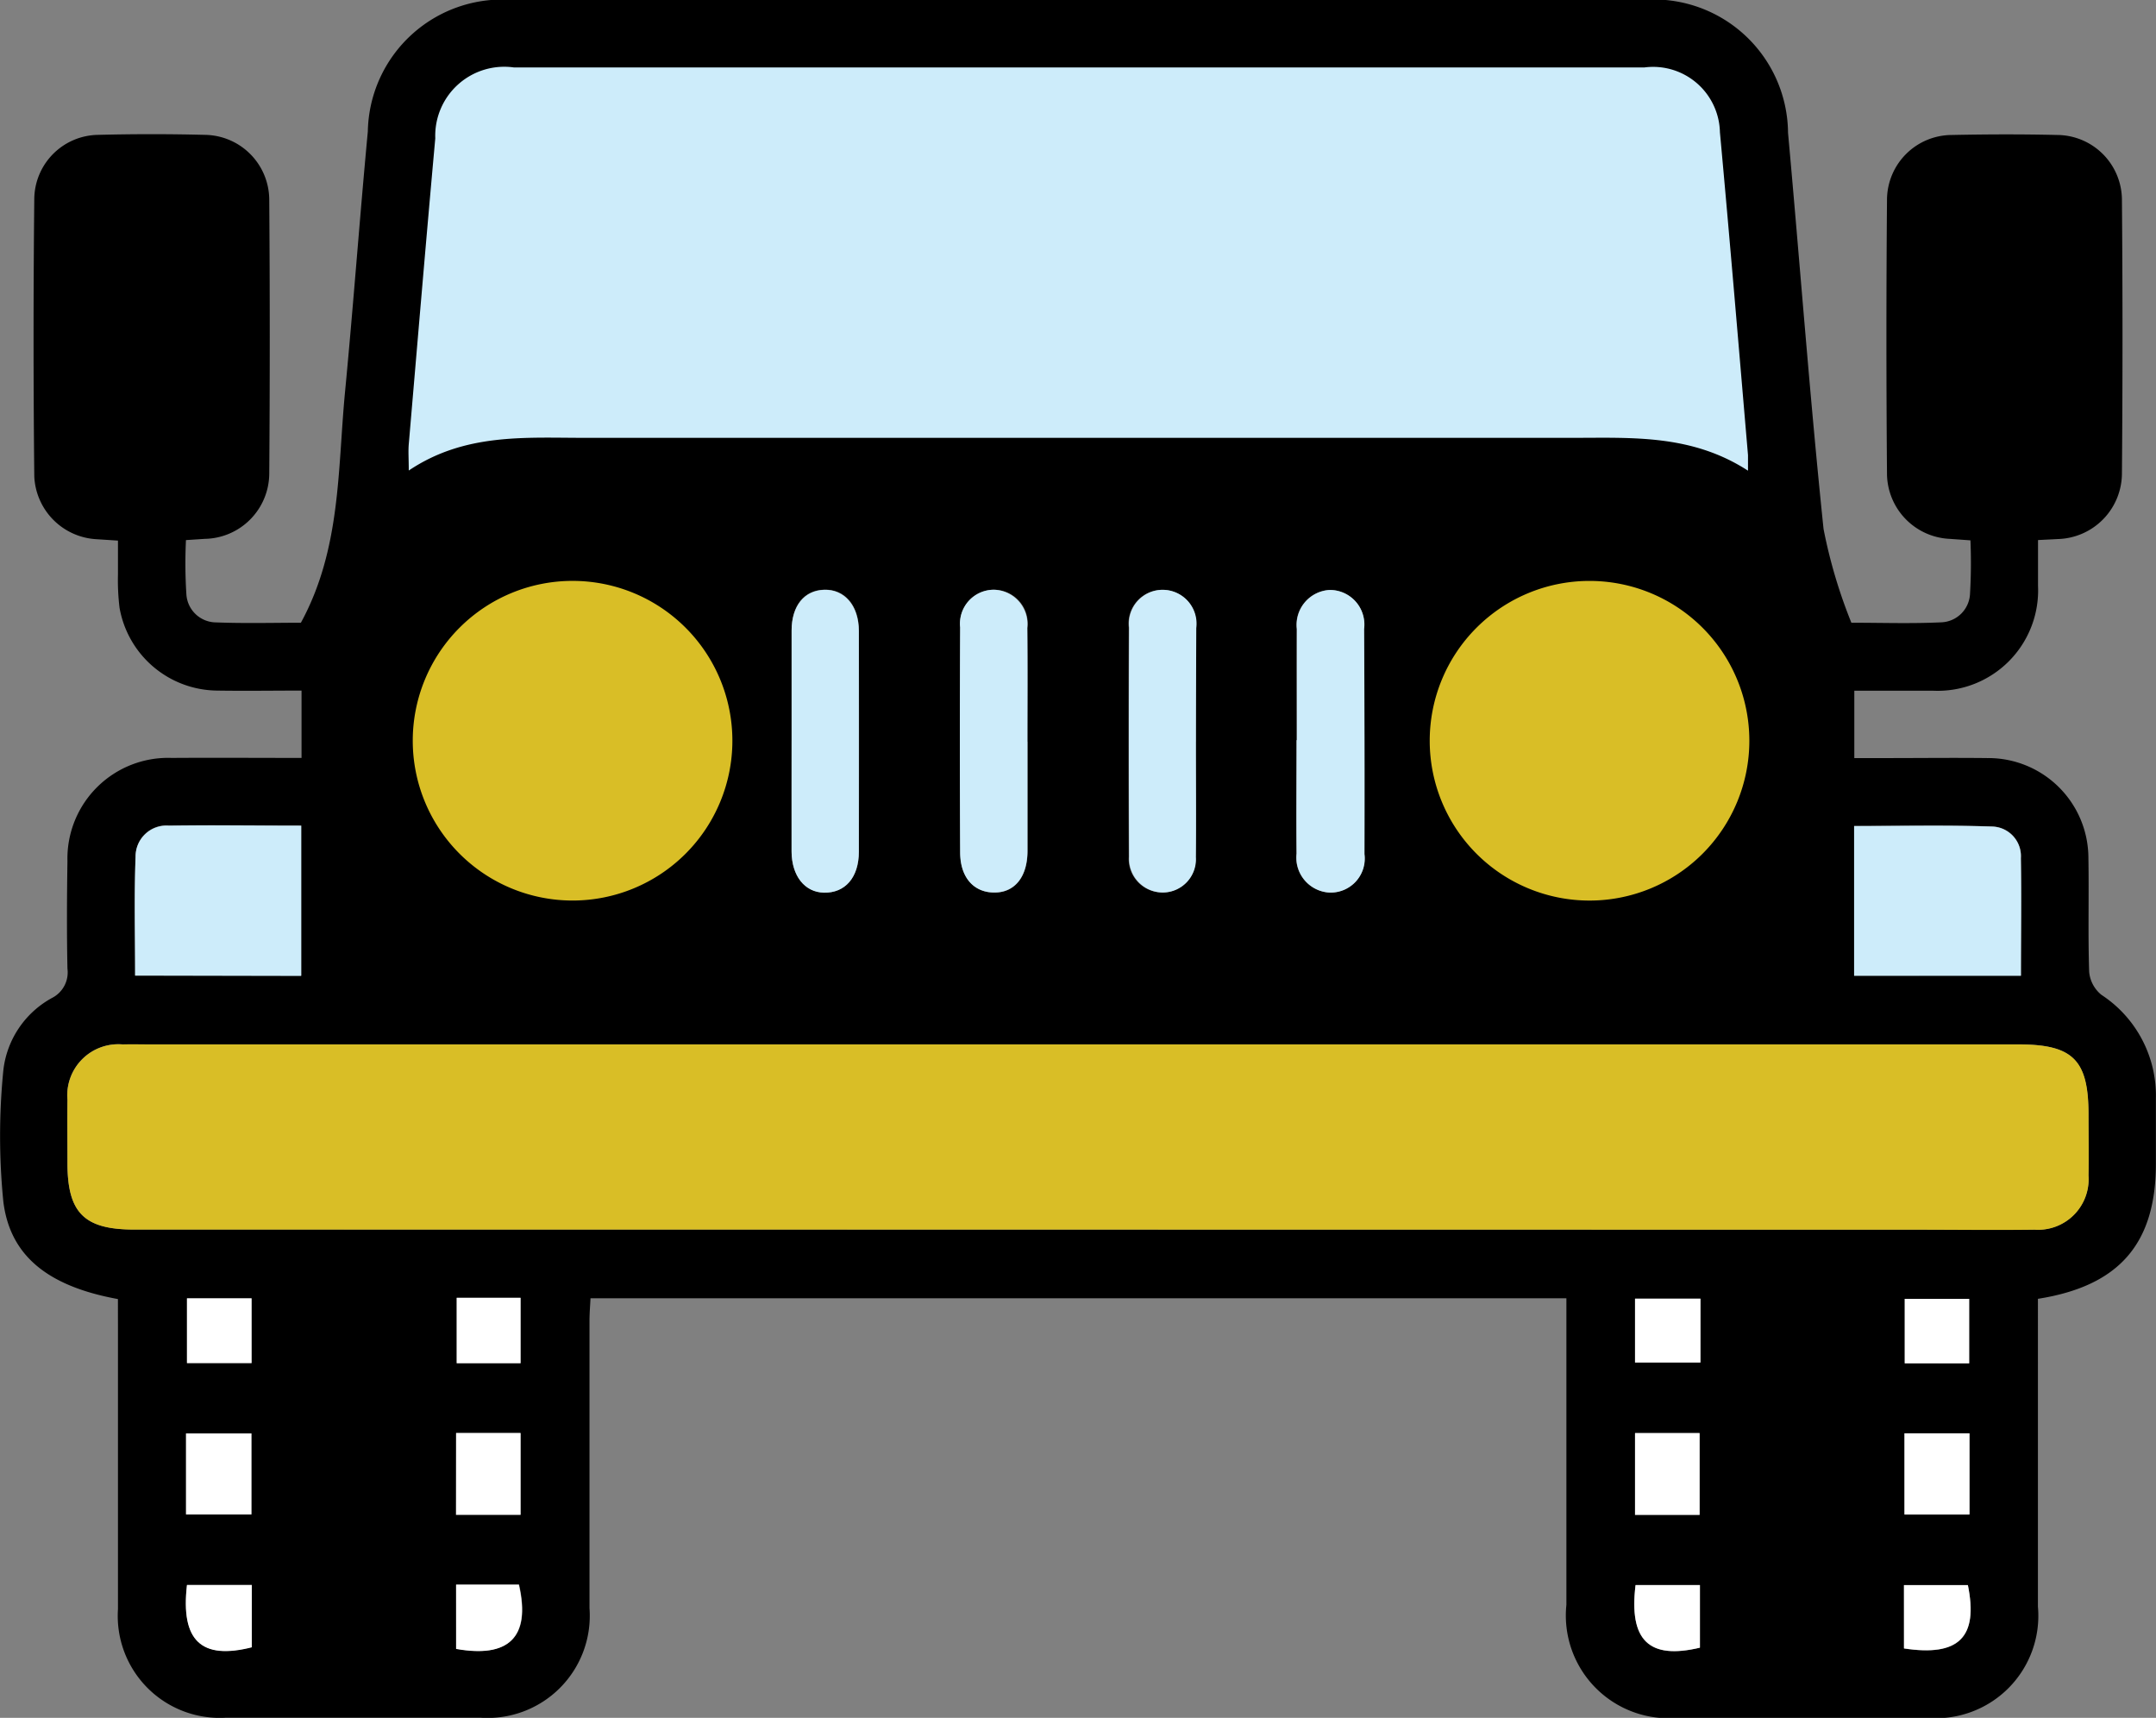 <svg xmlns="http://www.w3.org/2000/svg" width="59.359" height="47.292" viewBox="0 0 59.359 47.292">
  <rect x="0" y="0" width="59.359" height="47.292" fill="#808080" stroke="none"/>
  <g id="cars" transform="translate(0.013)">
    <g id="Layer_1" data-name="Layer 1" transform="translate(-0.013)">
      <path id="Path_9332" data-name="Path 9332" d="M10.171,14.711,11,2.878s0-1.334,2.833-1.667,31.667,0,31.667,0,2.833-.5,2.833,3.833a75.032,75.032,0,0,0,.833,9.667Z" fill="#cdecfa"/>
      <path id="Path_9309" data-name="Path 9309" d="M3.234,35.764C1.34,35.418.27,34.6.08,33.091a18.25,18.25,0,0,1,0-3.635,2.6,2.6,0,0,1,1.354-1.99.79.79,0,0,0,.41-.8c-.02-.985-.015-1.971,0-2.957a2.772,2.772,0,0,1,2.871-2.843c1.176-.008,2.352,0,3.574,0V19.012c-.766,0-1.543.012-2.324,0a2.756,2.756,0,0,1-2.687-2.281,6.29,6.29,0,0,1-.043-.919c0-.288,0-.576,0-.929l-.585-.038a1.813,1.813,0,0,1-1.719-1.73q-.04-3.828,0-7.656A1.782,1.782,0,0,1,2.681,3.713q1.478-.038,2.955,0A1.794,1.794,0,0,1,7.4,5.512q.028,3.768,0,7.535a1.807,1.807,0,0,1-1.775,1.788l-.518.034a13.336,13.336,0,0,0,.012,1.5.824.824,0,0,0,.819.766c.807.031,1.615.009,2.333.009,1.1-2.016,1.012-4.191,1.211-6.308.231-2.4.406-4.812.632-7.216A3.7,3.7,0,0,1,14.12,0H45.188a3.7,3.7,0,0,1,4.027,3.655c.331,3.636.6,7.277.978,10.908a14.109,14.109,0,0,0,.766,2.581c.824,0,1.651.028,2.474-.011a.824.824,0,0,0,.793-.795,14.477,14.477,0,0,0,.011-1.462l-.559-.04a1.811,1.811,0,0,1-1.738-1.765q-.032-3.8,0-7.593a1.791,1.791,0,0,1,1.791-1.762c.966-.02,1.932-.023,2.9,0A1.793,1.793,0,0,1,58.408,5.5q.031,3.768,0,7.535a1.814,1.814,0,0,1-1.759,1.805c-.153.009-.306.015-.551.028v1.263a2.765,2.765,0,0,1-2.88,2.885H51.04v1.854h.887c.928,0,1.856-.011,2.782,0a2.756,2.756,0,0,1,2.776,2.756c.018,1.043-.014,2.087.021,3.13a.919.919,0,0,0,.337.632,3.315,3.315,0,0,1,1.5,2.848v1.8c0,2.191-1,3.368-3.248,3.721V44.23a2.819,2.819,0,0,1-3.062,3.062H46.194a2.829,2.829,0,0,1-3.081-3.11v-8.44H16.245c-.009.185-.026.387-.028.591v7.94a2.813,2.813,0,0,1-3,3.016H6.206A2.807,2.807,0,0,1,3.235,44.3V36.479C3.234,36.259,3.234,36.029,3.234,35.764ZM48.113,12.958v-.429c-.254-2.963-.5-5.927-.773-8.888a1.84,1.84,0,0,0-2.081-1.784H14.138a1.9,1.9,0,0,0-2.167,1.952c-.254,2.808-.49,5.618-.73,8.421-.017.2,0,.4,0,.724,1.539-1.034,3.2-.9,4.837-.9H43.317C44.936,12.053,46.568,11.958,48.113,12.958ZM29.638,33.852H52.7c1.1,0,2.2.011,3.3,0a1.392,1.392,0,0,0,1.485-1.49c.012-.56,0-1.121,0-1.684,0-1.5-.429-1.926-1.928-1.926H3.359a1.406,1.406,0,0,0-1.516,1.522c-.009.579,0,1.159,0,1.738,0,1.378.459,1.837,1.837,1.837ZM47.283,20.388a3.705,3.705,0,1,0-3.659,3.736,3.705,3.705,0,0,0,3.659-3.736Zm-27.824,0A3.705,3.705,0,1,0,15.693,24.1a3.705,3.705,0,0,0,3.767-3.713Zm36.168,6.471c0-1.119.015-2.18,0-3.238a.814.814,0,0,0-.776-.868c-1.265-.044-2.532-.015-3.814-.015v4.122Zm-51.92,0H8.282V22.725c-1.249,0-2.45-.014-3.641,0a.849.849,0,0,0-.919.853c-.041,1.084-.015,2.162-.015,3.28Zm18.075-6.483v3.062c0,.678.363,1.122.89,1.135.582.012.958-.416.962-1.125q.008-3.039,0-6.08c0-.7-.384-1.148-.951-1.133s-.9.442-.9,1.125c0,1.014,0,2.012,0,3.015Zm13.912,0H35.68c0,1.041-.008,2.082,0,3.123a.965.965,0,0,0,.9,1.072.939.939,0,0,0,.969-1.058q.009-3.1-.011-6.2a.947.947,0,0,0-.951-1.072.965.965,0,0,0-.9,1.072c-.006,1.015,0,2.039,0,3.062Zm-7.42.04c0-1.043.008-2.085,0-3.128a.931.931,0,1,0-1.848-.015q-.017,3.1,0,6.2c0,.706.4,1.119.98,1.1.534-.018.868-.441.873-1.142,0-1,0-2.007,0-3.012Zm4.638,0c0-1.043.008-2.085,0-3.128a.931.931,0,1,0-1.848-.011q-.012,3.156,0,6.313a.924.924,0,0,0,.919.98A.905.905,0,0,0,32.9,23.6c.017-1.063.008-2.124.008-3.185ZM5.109,41.7h1.8V39.463h-1.8Zm7.431.012h1.779V39.46H12.545Zm32.46,0h1.781V39.46H45Zm7.42-.011h1.79V39.46H52.421ZM6.913,35.744H5.135v1.782H6.913Zm5.648-.014v1.8h1.758v-1.8Zm34.244.024H45v1.758h1.8Zm7.4,1.778V35.758H52.429v1.773Zm-47.283,6.1H5.135c-.178,1.531.392,2.067,1.784,1.713Zm5.625,1.758c1.424.254,2.069-.291,1.732-1.768H12.545ZM46.79,43.637H45.018c-.187,1.531.367,2.058,1.772,1.724Zm5.619,1.747c1.514.231,2.049-.306,1.759-1.742H52.407Z" transform="translate(0.013)"/>
      <path id="Path_9311" data-name="Path 9311" d="M39.894,192.878H13.939c-1.378,0-1.837-.459-1.837-1.837,0-.579-.008-1.159,0-1.738a1.406,1.406,0,0,1,1.516-1.522c.269-.008.54,0,.811,0H65.818c1.5,0,1.928.427,1.928,1.926,0,.56.009,1.121,0,1.684a1.393,1.393,0,0,1-1.485,1.49c-1.1.015-2.2,0-3.3,0Z" transform="translate(-10.244 -159.027)" fill="#d9be26"/>
      <path id="Path_9313" data-name="Path 9313" d="M87.554,113.387a4.4,4.4,0,1,1-4.4-4.4A4.4,4.4,0,0,1,87.554,113.387Z" transform="translate(-67.39 -92.995)" fill="#d9be26"/>
      <path id="Path_9314" data-name="Path 9314" d="M337.973,152.6H333.38v-4.122c1.283,0,2.549-.029,3.814.015a.814.814,0,0,1,.776.868C337.989,150.42,337.973,151.481,337.973,152.6Z" transform="translate(-282.333 -125.736)" fill="#cdecfa"/>
      <path id="Path_9315" data-name="Path 9315" d="M24.229,152.546c0-1.118-.028-2.2.012-3.272a.852.852,0,0,1,.919-.853c1.2-.02,2.392,0,3.641,0v4.134Z" transform="translate(-20.509 -125.688)" fill="#cdecfa"/>
      <path id="Path_9316" data-name="Path 9316" d="M142.323,110.185v-3.012c0-.683.354-1.11.9-1.125s.949.429.951,1.133v6.08c0,.709-.378,1.138-.962,1.125-.527-.011-.885-.459-.89-1.135C142.318,112.231,142.325,111.208,142.323,110.185Z" transform="translate(-120.529 -89.81)" fill="#cdecfa"/>
      <path id="Path_9317" data-name="Path 9317" d="M233.087,110.221v-3.062a.962.962,0,0,1,.9-1.072.95.95,0,0,1,.951,1.072q.017,3.1.011,6.2a.938.938,0,0,1-.969,1.058.963.963,0,0,1-.9-1.072c-.011-1.041,0-2.082,0-3.123Z" transform="translate(-197.381 -89.844)" fill="#cdecfa"/>
      <path id="Path_9318" data-name="Path 9318" d="M174.445,110.237v3.012c0,.7-.338,1.124-.873,1.142-.586.02-.977-.394-.98-1.1q-.014-3.1,0-6.2a.934.934,0,0,1,.929-1.034.949.949,0,0,1,.919,1.049C174.452,108.151,174.445,109.194,174.445,110.237Z" transform="translate(-146.158 -89.821)" fill="#cdecfa"/>
      <path id="Path_9319" data-name="Path 9319" d="M204.8,110.244c0,1.061.008,2.124,0,3.185a.916.916,0,0,1-.919.971.932.932,0,0,1-.919-.98q-.015-3.156,0-6.313a.931.931,0,1,1,1.848.011C204.806,108.158,204.8,109.2,204.8,110.244Z" transform="translate(-171.874 -89.829)" fill="#cdecfa"/>
      <path id="Path_9320" data-name="Path 9320" d="M33.44,259.966V257.74h1.8v2.226Z" transform="translate(-28.318 -218.277)" fill="#fff"/>
      <path id="Path_9321" data-name="Path 9321" d="M82,259.9V257.65h1.775V259.9Z" transform="translate(-69.443 -218.201)" fill="#fff"/>
      <path id="Path_9322" data-name="Path 9322" d="M294,259.911V257.66h1.776v2.251Z" transform="translate(-248.983 -218.209)" fill="#fff"/>
      <path id="Path_9323" data-name="Path 9323" d="M342.44,259.951V257.72h1.79v2.231Z" transform="translate(-290.006 -218.26)" fill="#fff"/>
      <path id="Path_9324" data-name="Path 9324" d="M35.388,233.45v1.782H33.61V233.45Z" transform="translate(-28.462 -197.706)" fill="#fff"/>
      <path id="Path_9325" data-name="Path 9325" d="M82.11,233.35h1.758v1.8H82.11Z" transform="translate(-69.536 -197.621)" fill="#fff"/>
      <path id="Path_9326" data-name="Path 9326" d="M295.8,233.5v1.758H294V233.5Z" transform="translate(-248.983 -197.748)" fill="#fff"/>
      <path id="Path_9327" data-name="Path 9327" d="M344.263,235.315H342.49V233.54h1.773Z" transform="translate(-290.049 -197.782)" fill="#fff"/>
      <path id="Path_9328" data-name="Path 9328" d="M35.219,285v1.715c-1.393.352-1.961-.184-1.784-1.715Z" transform="translate(-28.287 -241.363)" fill="#fff"/>
      <path id="Path_9329" data-name="Path 9329" d="M82,286.7V284.93h1.727C84.065,286.406,83.421,286.953,82,286.7Z" transform="translate(-69.443 -241.304)" fill="#fff"/>
      <path id="Path_9330" data-name="Path 9330" d="M295.667,285v1.724c-1.4.334-1.958-.2-1.772-1.724Z" transform="translate(-248.865 -241.363)" fill="#fff"/>
      <path id="Path_9331" data-name="Path 9331" d="M342.35,286.744V285h1.759C344.4,286.432,343.866,286.975,342.35,286.744Z" transform="translate(-289.93 -241.363)" fill="#fff"/>
      <path id="Path_9333" data-name="Path 9333" d="M87.554,113.387a4.4,4.4,0,1,1-4.4-4.4A4.4,4.4,0,0,1,87.554,113.387Z" transform="translate(-39.391 -92.994)" fill="#d9be26"/>
    </g>
  </g>
</svg>
